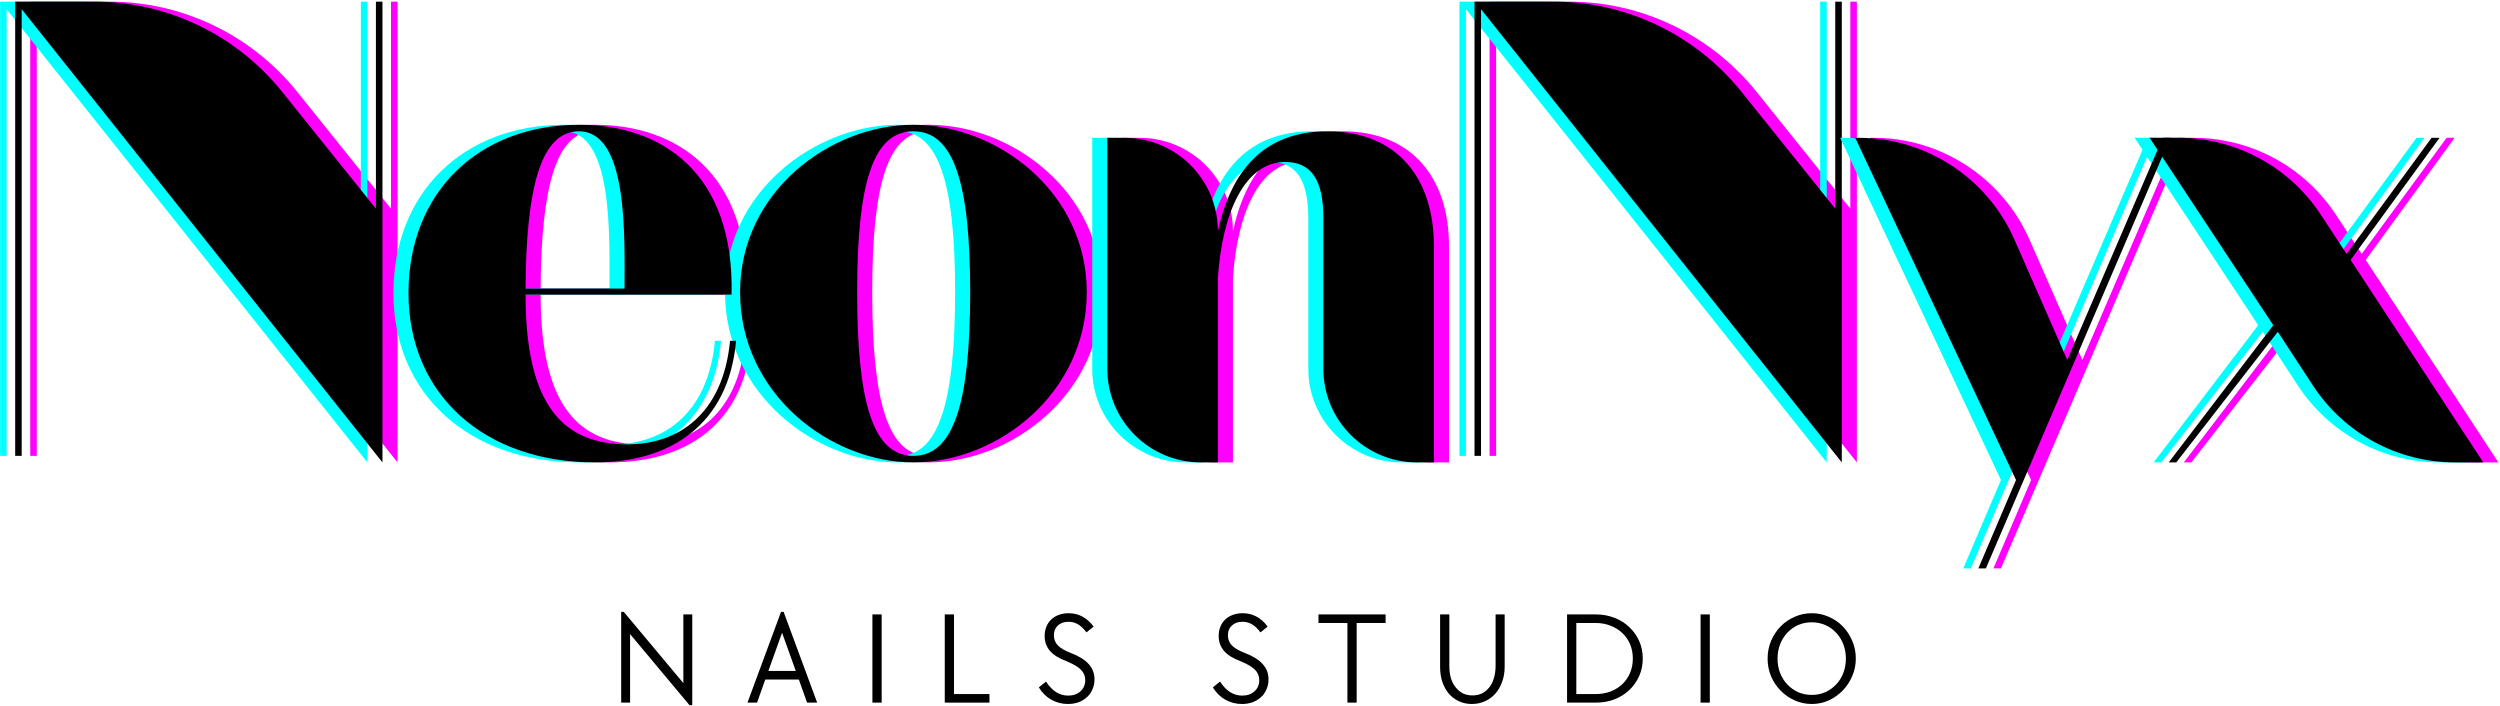 <?xml version="1.0" encoding="UTF-8"?>
<svg width="354px" height="100px" viewBox="0 0 354 100" version="1.1" xmlns="http://www.w3.org/2000/svg" xmlns:xlink="http://www.w3.org/1999/xlink">
    <!-- Generator: Sketch 49.2 (51160) - http://www.bohemiancoding.com/sketch -->
    <title>1</title>
    <desc>Created with Sketch.</desc>
    <defs></defs>
    <g id="Page-1" stroke="none" stroke-width="1" fill="none" fill-rule="evenodd">
        <g id="1" transform="translate(-175, -312)" fill-rule="nonzero">
            <g id="Group" transform="translate(176.94, 310.421)" fill="#FF00FF">
                <g transform="translate(1.234, 0.315)" id="Shape">
                    <g>
                        <path d="M52.19,1.498 L52.19,30.812 L38.888,14.236 C32.412,6.196 22.663,1.498 12.35,1.498 L1.11,1.498 L1.11,65.813 L2.031,65.813 L2.031,2.565 L53.117,66.741 L53.117,1.498 L52.19,1.498 Z"></path>
                    </g>
                </g>
            </g>
            <g id="Group" transform="translate(173.836, 310.421)" fill="#00FFFF">
                <g transform="translate(0.069, 0.315)" id="Shape">
                    <g>
                        <path d="M52.19,1.498 L52.19,30.812 L38.888,14.236 C32.412,6.196 22.663,1.498 12.35,1.498 L1.11,1.498 L1.11,65.813 L2.031,65.813 L2.031,2.565 L53.117,66.741 L53.117,1.498 L52.19,1.498 Z"></path>
                    </g>
                </g>
            </g>
            <g id="Group" transform="translate(175.388, 310.421)" fill="#000000">
                <g transform="translate(0.652, 0.315)" id="Shape">
                    <g>
                        <path d="M52.19,1.498 L52.19,30.812 L38.888,14.236 C32.412,6.196 22.663,1.498 12.35,1.498 L1.11,1.498 L1.11,65.813 L2.031,65.813 L2.031,2.565 L53.117,66.741 L53.117,1.498 L52.19,1.498 Z"></path>
                    </g>
                </g>
            </g>
            <g id="Group" transform="translate(232.816, 329.047)" fill="#FF00FF">
                <g transform="translate(1.222, 0.315)" id="Shape">
                    <g>
                        <path d="M47.327,30.897 L46.472,30.897 C45.478,41.282 39.142,45.557 31.958,45.557 C22.851,45.557 17.516,40.076 17.516,24.355 L46.684,24.355 C47.115,7.275 36.941,0.303 25.131,0.303 C10.901,0.303 0.94,9.84 0.94,24.136 C0.94,38.512 11.683,48.115 27.332,48.115 C37.936,48.115 46.26,42.853 47.327,30.897 Z M25.058,1.231 C32.03,1.231 31.533,15.812 31.533,23.5 L17.516,23.5 C17.589,9.125 19.723,1.231 25.058,1.231 Z"></path>
                    </g>
                </g>
            </g>
            <g id="Group" transform="translate(280.931, 329.047)" fill="#FF00FF">
                <g transform="translate(0.059, 0.315)" id="Shape">
                    <g>
                        <path d="M50.031,23.997 C50.031,9.767 37.293,0.303 25.482,0.303 C13.745,0.303 0.94,9.767 0.94,23.997 C0.94,38.439 13.745,48.115 25.482,48.115 C37.293,48.115 50.031,38.439 50.031,23.997 Z M17.516,23.997 C17.516,8.488 19.789,1.231 25.482,1.231 C31.176,1.231 33.522,8.488 33.522,23.997 C33.522,39.718 31.176,47.188 25.482,47.188 C19.789,47.188 17.516,39.718 17.516,23.997 Z"></path>
                    </g>
                </g>
            </g>
            <g id="Group" transform="translate(333.703, 329.047)" fill="#FF00FF">
                <g transform="translate(0.047, 0.315)" id="Shape">
                    <g>
                        <path d="M25.367,5.572 C29.066,5.572 30.775,8.13 30.775,13.538 L30.775,34.88 C30.775,42.21 36.753,48.115 44.011,48.115 L46.43,48.115 L46.43,17.522 C46.43,7.706 41.088,1.231 31.345,1.231 C22.239,1.231 17.686,6.924 15.836,15.388 C15.836,8.058 9.931,2.152 2.601,2.152 L0.182,2.152 L0.182,34.88 C0.182,42.21 6.16,48.115 13.417,48.115 L15.836,48.115 L15.836,22.075 C16.406,12.896 19.607,5.572 25.367,5.572 Z"></path>
                    </g>
                </g>
            </g>
            <g id="Group" transform="translate(229.712, 329.047)" fill="#00FFFF">
                <g transform="translate(0.057, 0.315)" id="Shape">
                    <g>
                        <path d="M47.327,30.897 L46.472,30.897 C45.478,41.282 39.142,45.557 31.958,45.557 C22.851,45.557 17.516,40.076 17.516,24.355 L46.684,24.355 C47.115,7.275 36.941,0.303 25.131,0.303 C10.901,0.303 0.94,9.84 0.94,24.136 C0.94,38.512 11.683,48.115 27.332,48.115 C37.936,48.115 46.26,42.853 47.327,30.897 Z M25.058,1.231 C32.03,1.231 31.533,15.812 31.533,23.5 L17.516,23.5 C17.589,9.125 19.723,1.231 25.058,1.231 Z"></path>
                    </g>
                </g>
            </g>
            <g id="Group" transform="translate(276.275, 329.047)" fill="#00FFFF">
                <g transform="translate(0.446, 0.315)" id="Shape">
                    <g>
                        <path d="M50.031,23.997 C50.031,9.767 37.293,0.303 25.482,0.303 C13.745,0.303 0.94,9.767 0.94,23.997 C0.94,38.439 13.745,48.115 25.482,48.115 C37.293,48.115 50.031,38.439 50.031,23.997 Z M17.516,23.997 C17.516,8.488 19.789,1.231 25.482,1.231 C31.176,1.231 33.522,8.488 33.522,23.997 C33.522,39.718 31.176,47.188 25.482,47.188 C19.789,47.188 17.516,39.718 17.516,23.997 Z"></path>
                    </g>
                </g>
            </g>
            <g id="Group" transform="translate(329.047, 329.047)" fill="#00FFFF">
                <g transform="translate(0.434, 0.315)" id="Shape">
                    <g>
                        <path d="M25.367,5.572 C29.066,5.572 30.775,8.13 30.775,13.538 L30.775,34.88 C30.775,42.21 36.753,48.115 44.011,48.115 L46.43,48.115 L46.43,17.522 C46.43,7.706 41.088,1.231 31.345,1.231 C22.239,1.231 17.686,6.924 15.836,15.388 C15.836,8.058 9.931,2.152 2.601,2.152 L0.182,2.152 L0.182,34.88 C0.182,42.21 6.16,48.115 13.417,48.115 L15.836,48.115 L15.836,22.075 C16.406,12.896 19.607,5.572 25.367,5.572 Z"></path>
                    </g>
                </g>
            </g>
            <g id="Group" transform="translate(231.264, 329.047)" fill="#000000">
                <g transform="translate(0.639, 0.315)" id="Shape">
                    <g>
                        <path d="M47.327,30.897 L46.472,30.897 C45.478,41.282 39.142,45.557 31.958,45.557 C22.851,45.557 17.516,40.076 17.516,24.355 L46.684,24.355 C47.115,7.275 36.941,0.303 25.131,0.303 C10.901,0.303 0.94,9.84 0.94,24.136 C0.94,38.512 11.683,48.115 27.332,48.115 C37.936,48.115 46.26,42.853 47.327,30.897 Z M25.058,1.231 C32.03,1.231 31.533,15.812 31.533,23.5 L17.516,23.5 C17.589,9.125 19.723,1.231 25.058,1.231 Z"></path>
                    </g>
                </g>
            </g>
            <g id="Group" transform="translate(277.827, 329.047)" fill="#000000">
                <g transform="translate(1.028, 0.315)" id="Shape">
                    <g>
                        <path d="M50.031,23.997 C50.031,9.767 37.293,0.303 25.482,0.303 C13.745,0.303 0.94,9.767 0.94,23.997 C0.94,38.439 13.745,48.115 25.482,48.115 C37.293,48.115 50.031,38.439 50.031,23.997 Z M17.516,23.997 C17.516,8.488 19.789,1.231 25.482,1.231 C31.176,1.231 33.522,8.488 33.522,23.997 C33.522,39.718 31.176,47.188 25.482,47.188 C19.789,47.188 17.516,39.718 17.516,23.997 Z"></path>
                    </g>
                </g>
            </g>
            <g id="Group" transform="translate(330.599, 329.047)" fill="#000000">
                <g transform="translate(1.017, 0.315)" id="Shape">
                    <g>
                        <path d="M25.367,5.572 C29.066,5.572 30.775,8.13 30.775,13.538 L30.775,34.88 C30.775,42.21 36.753,48.115 44.011,48.115 L46.43,48.115 L46.43,17.522 C46.43,7.706 41.088,1.231 31.345,1.231 C22.239,1.231 17.686,6.924 15.836,15.388 C15.836,8.058 9.931,2.152 2.601,2.152 L0.182,2.152 L0.182,34.88 C0.182,42.21 6.16,48.115 13.417,48.115 L15.836,48.115 L15.836,22.075 C16.406,12.896 19.607,5.572 25.367,5.572 Z"></path>
                    </g>
                </g>
            </g>
            <g id="Group" transform="translate(383.37, 310.421)" fill="#FF00FF">
                <g transform="translate(1.446, 0.315)" id="Shape">
                    <g>
                        <path d="M52.19,1.498 L52.19,30.812 L38.888,14.236 C32.412,6.196 22.663,1.498 12.35,1.498 L1.11,1.498 L1.11,65.813 L2.031,65.813 L2.031,2.565 L53.117,66.741 L53.117,1.498 L52.19,1.498 Z"></path>
                    </g>
                </g>
            </g>
            <g id="Group" transform="translate(380.266, 310.421)" fill="#00FFFF">
                <g transform="translate(0.281, 0.315)" id="Shape">
                    <g>
                        <path d="M52.19,1.498 L52.19,30.812 L38.888,14.236 C32.412,6.196 22.663,1.498 12.35,1.498 L1.11,1.498 L1.11,65.813 L2.031,65.813 L2.031,2.565 L53.117,66.741 L53.117,1.498 L52.19,1.498 Z"></path>
                    </g>
                </g>
            </g>
            <g id="Group" transform="translate(381.818, 310.421)" fill="#000000">
                <g transform="translate(0.864, 0.315)" id="Shape">
                    <g>
                        <path d="M52.19,1.498 L52.19,30.812 L38.888,14.236 C32.412,6.196 22.663,1.498 12.35,1.498 L1.11,1.498 L1.11,65.813 L2.031,65.813 L2.031,2.565 L53.117,66.741 L53.117,1.498 L52.19,1.498 Z"></path>
                    </g>
                </g>
            </g>
            <g id="Group" transform="translate(437.694, 330.599)" fill="#FF00FF">
                <g transform="translate(1.434, 0.315)" id="Shape">
                    <g>
                        <path d="M44.253,0.6 L30.733,32.049 L23.263,15.042 C19.426,6.293 10.743,0.6 1.207,0.6 L0.709,0.6 L23.476,49.055 L18.14,61.575 L19.207,61.575 L45.32,0.6 L44.253,0.6 Z"></path>
                    </g>
                </g>
            </g>
            <g id="Group" transform="translate(479.601, 330.599)" fill="#FF00FF">
                <g transform="translate(1.215, 0.315)" id="Shape">
                    <g>
                        <path d="M23.833,35.68 C28.314,42.507 35.856,46.563 43.968,46.563 L47.952,46.563 L29.169,17.892 L41.761,0.6 L40.628,0.6 L28.599,17.037 L24.9,11.416 C20.42,4.656 12.878,0.6 4.765,0.6 L0.709,0.6 L18.213,27.138 L3.413,46.563 L4.48,46.563 L18.856,28.065 L23.833,35.68 Z"></path>
                    </g>
                </g>
            </g>
            <g id="Group" transform="translate(434.59, 330.599)" fill="#00FFFF">
                <g transform="translate(0.269, 0.315)" id="Shape">
                    <g>
                        <path d="M44.253,0.6 L30.733,32.049 L23.263,15.042 C19.426,6.293 10.743,0.6 1.207,0.6 L0.709,0.6 L23.476,49.055 L18.14,61.575 L19.207,61.575 L45.32,0.6 L44.253,0.6 Z"></path>
                    </g>
                </g>
            </g>
            <g id="Group" transform="translate(476.497, 330.599)" fill="#00FFFF">
                <g transform="translate(0.05, 0.315)" id="Shape">
                    <g>
                        <path d="M23.833,35.68 C28.314,42.507 35.856,46.563 43.968,46.563 L47.952,46.563 L29.169,17.892 L41.761,0.6 L40.628,0.6 L28.599,17.037 L24.9,11.416 C20.42,4.656 12.878,0.6 4.765,0.6 L0.709,0.6 L18.213,27.138 L3.413,46.563 L4.48,46.563 L18.856,28.065 L23.833,35.68 Z"></path>
                    </g>
                </g>
            </g>
            <g id="Group" transform="translate(436.142, 330.599)" fill="#000000">
                <g transform="translate(0.852, 0.315)" id="Shape">
                    <g>
                        <path d="M44.253,0.6 L30.733,32.049 L23.263,15.042 C19.426,6.293 10.743,0.6 1.207,0.6 L0.709,0.6 L23.476,49.055 L18.14,61.575 L19.207,61.575 L45.32,0.6 L44.253,0.6 Z"></path>
                    </g>
                </g>
            </g>
            <g id="Group" transform="translate(478.049, 330.599)" fill="#000000">
                <g transform="translate(0.632, 0.315)" id="Shape">
                    <g>
                        <path d="M23.833,35.68 C28.314,42.507 35.856,46.563 43.968,46.563 L47.952,46.563 L29.169,17.892 L41.761,0.6 L40.628,0.6 L28.599,17.037 L24.9,11.416 C20.42,4.656 12.878,0.6 4.765,0.6 L0.709,0.6 L18.213,27.138 L3.413,46.563 L4.48,46.563 L18.856,28.065 L23.833,35.68 Z"></path>
                    </g>
                </g>
            </g>
            <g id="Group" transform="translate(262.306, 397.339)" fill="#000000">
                <g transform="translate(0.532, 0.183)" id="Shape">
                    <g>
                        <polygon points="1.382 4.268 1.382 13.969 0.121 13.969 0.121 1.116 0.485 1.116 8.925 11.204 8.925 1.479 10.186 1.479 10.186 14.333 9.798 14.333"></polygon>
                    </g>
                </g>
            </g>
            <g id="Group" transform="translate(279.379, 397.339)" fill="#000000">
                <g transform="translate(0.905, 0.183)" id="Shape">
                    <g>
                        <path d="M5.311,1.116 L5.675,1.116 L10.428,13.969 L8.997,13.969 L7.833,10.695 L3.08,10.695 L1.916,13.969 L0.558,13.969 L5.311,1.116 Z M7.397,9.482 L5.457,4.074 L3.516,9.482 L7.397,9.482 Z"></path>
                    </g>
                </g>
            </g>
            <g id="Group" transform="translate(298.004, 397.339)" fill="#000000">
                <g transform="translate(0.409, 0.183)" id="Shape">
                    <g>
                        <polygon points="0.121 1.479 1.431 1.479 1.431 13.969 0.121 13.969"></polygon>
                    </g>
                </g>
            </g>
            <g id="Group" transform="translate(307.317, 397.339)" fill="#000000">
                <g transform="translate(1.34, 0.183)" id="Shape">
                    <g>
                        <polygon points="0.121 1.479 1.431 1.479 1.431 12.756 6.451 12.756 6.451 13.969 0.121 13.969"></polygon>
                    </g>
                </g>
            </g>
            <g id="Group" transform="translate(321.286, 397.339)" fill="#000000">
                <g transform="translate(0.254, 0.183)" id="Shape">
                    <g>
                        <path d="M4.681,14.163 C3.838,14.163 3.056,13.963 2.328,13.557 C1.613,13.157 1.025,12.574 0.558,11.811 L1.576,10.986 C2.431,12.314 3.474,12.975 4.705,12.975 C5.432,12.975 6.014,12.775 6.451,12.368 C6.9,11.968 7.13,11.441 7.13,10.792 C7.13,10.21 6.924,9.719 6.524,9.313 C6.117,8.912 5.469,8.524 4.584,8.149 C3.45,7.73 2.631,7.227 2.134,6.645 C1.631,6.051 1.382,5.347 1.382,4.535 C1.382,4.05 1.461,3.613 1.625,3.225 C1.782,2.825 2.013,2.486 2.304,2.207 C2.607,1.916 2.965,1.698 3.371,1.552 C3.789,1.394 4.256,1.31 4.778,1.31 C6.196,1.31 7.379,1.94 8.318,3.201 L7.3,4.026 C6.924,3.51 6.53,3.128 6.111,2.886 C5.705,2.643 5.25,2.522 4.753,2.522 C4.123,2.522 3.62,2.704 3.25,3.056 C2.874,3.395 2.692,3.856 2.692,4.438 C2.692,4.99 2.874,5.469 3.25,5.869 C3.62,6.257 4.25,6.621 5.141,6.96 C6.269,7.397 7.106,7.924 7.639,8.537 C8.173,9.137 8.44,9.846 8.44,10.671 C8.44,11.192 8.343,11.665 8.149,12.102 C7.967,12.526 7.712,12.89 7.373,13.193 C7.033,13.502 6.633,13.745 6.184,13.92 C5.729,14.078 5.226,14.163 4.681,14.163 Z"></path>
                    </g>
                </g>
            </g>
            <g id="Group" transform="translate(346.12, 397.339)" fill="#000000">
                <g transform="translate(0.062, 0.183)" id="Shape">
                    <g>
                        <path d="M4.681,14.163 C3.838,14.163 3.056,13.963 2.328,13.557 C1.613,13.157 1.025,12.574 0.558,11.811 L1.576,10.986 C2.431,12.314 3.474,12.975 4.705,12.975 C5.432,12.975 6.014,12.775 6.451,12.368 C6.9,11.968 7.13,11.441 7.13,10.792 C7.13,10.21 6.924,9.719 6.524,9.313 C6.117,8.912 5.469,8.524 4.584,8.149 C3.45,7.73 2.631,7.227 2.134,6.645 C1.631,6.051 1.382,5.347 1.382,4.535 C1.382,4.05 1.461,3.613 1.625,3.225 C1.782,2.825 2.013,2.486 2.304,2.207 C2.607,1.916 2.965,1.698 3.371,1.552 C3.789,1.394 4.256,1.31 4.778,1.31 C6.196,1.31 7.379,1.94 8.318,3.201 L7.3,4.026 C6.924,3.51 6.53,3.128 6.111,2.886 C5.705,2.643 5.25,2.522 4.753,2.522 C4.123,2.522 3.62,2.704 3.25,3.056 C2.874,3.395 2.692,3.856 2.692,4.438 C2.692,4.99 2.874,5.469 3.25,5.869 C3.62,6.257 4.25,6.621 5.141,6.96 C6.269,7.397 7.106,7.924 7.639,8.537 C8.173,9.137 8.44,9.846 8.44,10.671 C8.44,11.192 8.343,11.665 8.149,12.102 C7.967,12.526 7.712,12.89 7.373,13.193 C7.033,13.502 6.633,13.745 6.184,13.92 C5.729,14.078 5.226,14.163 4.681,14.163 Z"></path>
                    </g>
                </g>
            </g>
            <g id="Group" transform="translate(360.089, 397.339)" fill="#000000">
                <g transform="translate(1.049, 0.183)" id="Shape">
                    <g>
                        <polygon points="4.656 2.692 0.558 2.692 0.558 1.479 10.064 1.479 10.064 2.692 5.966 2.692 5.966 13.969 4.656 13.969"></polygon>
                    </g>
                </g>
            </g>
            <g id="Group" transform="translate(378.714, 397.339)" fill="#000000">
                <g transform="translate(0.18, 0.183)" id="Shape">
                    <g>
                        <path d="M4.511,14.163 C3.844,14.163 3.238,14.03 2.692,13.775 C2.14,13.52 1.661,13.163 1.261,12.708 C0.873,12.241 0.564,11.683 0.34,11.035 C0.127,10.392 0.024,9.676 0.024,8.9 L0.024,1.479 L1.334,1.479 L1.334,8.779 C1.334,9.41 1.407,9.986 1.552,10.501 C1.71,11.022 1.94,11.459 2.231,11.811 C2.522,12.168 2.862,12.453 3.25,12.659 C3.65,12.853 4.105,12.95 4.608,12.95 C5.105,12.95 5.56,12.853 5.966,12.659 C6.366,12.453 6.706,12.168 6.984,11.811 C7.275,11.459 7.494,11.022 7.639,10.501 C7.797,9.986 7.882,9.41 7.882,8.779 L7.882,1.479 L9.167,1.479 L9.167,8.9 C9.167,9.676 9.046,10.392 8.803,11.035 C8.573,11.683 8.252,12.241 7.833,12.708 C7.427,13.163 6.942,13.52 6.378,13.775 C5.808,14.03 5.19,14.163 4.511,14.163 Z"></path>
                    </g>
                </g>
            </g>
            <g id="Group" transform="translate(395.787, 397.339)" fill="#000000">
                <g transform="translate(0.988, 0.183)" id="Shape">
                    <g>
                        <path d="M0.121,1.479 L4.196,1.479 C5.147,1.479 6.027,1.643 6.839,1.964 C7.645,2.274 8.343,2.71 8.925,3.274 C9.519,3.826 9.992,4.48 10.331,5.238 C10.671,6.002 10.84,6.833 10.84,7.736 C10.84,8.628 10.671,9.452 10.331,10.21 C9.992,10.974 9.519,11.635 8.925,12.199 C8.343,12.75 7.645,13.187 6.839,13.508 C6.027,13.817 5.147,13.969 4.196,13.969 L0.121,13.969 L0.121,1.479 Z M4.196,12.756 C4.935,12.756 5.632,12.635 6.281,12.393 C6.924,12.138 7.482,11.786 7.955,11.35 C8.421,10.901 8.785,10.368 9.046,9.749 C9.301,9.137 9.434,8.464 9.434,7.736 C9.434,6.997 9.301,6.318 9.046,5.699 C8.785,5.087 8.421,4.559 7.955,4.123 C7.482,3.674 6.924,3.322 6.281,3.08 C5.632,2.825 4.935,2.692 4.196,2.692 L1.431,2.692 L1.431,12.756 L4.196,12.756 Z"></path>
                    </g>
                </g>
            </g>
            <g id="Group" transform="translate(414.412, 397.339)" fill="#000000">
                <g transform="translate(1.267, 0.183)" id="Shape">
                    <g>
                        <polygon points="0.121 1.479 1.431 1.479 1.431 13.969 0.121 13.969"></polygon>
                    </g>
                </g>
            </g>
            <g id="Group" transform="translate(423.725, 397.339)" fill="#000000">
                <g transform="translate(0.647, 0.183)" id="Shape">
                    <g>
                        <path d="M7.178,14.163 C6.318,14.163 5.511,13.993 4.753,13.654 C3.989,13.314 3.329,12.853 2.765,12.271 C2.195,11.689 1.746,11.01 1.407,10.234 C1.079,9.458 0.922,8.628 0.922,7.736 C0.922,6.851 1.079,6.014 1.407,5.238 C1.746,4.45 2.195,3.759 2.765,3.177 C3.329,2.595 3.989,2.146 4.753,1.819 C5.511,1.479 6.318,1.31 7.178,1.31 C8.033,1.31 8.834,1.479 9.579,1.819 C10.337,2.146 10.998,2.595 11.568,3.177 C12.132,3.759 12.574,4.438 12.902,5.214 C13.241,5.99 13.411,6.833 13.411,7.736 C13.411,8.609 13.241,9.434 12.902,10.21 C12.574,10.986 12.132,11.665 11.568,12.247 C10.998,12.829 10.337,13.302 9.579,13.654 C8.834,13.993 8.033,14.163 7.178,14.163 Z M7.178,12.878 C7.858,12.878 8.494,12.75 9.094,12.49 C9.689,12.217 10.198,11.853 10.622,11.398 C11.059,10.95 11.398,10.404 11.641,9.773 C11.883,9.143 12.005,8.464 12.005,7.736 C12.005,6.997 11.883,6.318 11.641,5.699 C11.398,5.069 11.059,4.529 10.622,4.074 C10.198,3.607 9.689,3.244 9.094,2.983 C8.494,2.728 7.858,2.595 7.178,2.595 C6.481,2.595 5.833,2.728 5.238,2.983 C4.656,3.244 4.147,3.607 3.711,4.074 C3.286,4.529 2.947,5.069 2.692,5.699 C2.449,6.318 2.328,6.997 2.328,7.736 C2.328,8.464 2.449,9.143 2.692,9.773 C2.947,10.404 3.286,10.95 3.711,11.398 C4.147,11.853 4.656,12.217 5.238,12.49 C5.833,12.75 6.481,12.878 7.178,12.878 Z"></path>
                    </g>
                </g>
            </g>
        </g>
    </g>
</svg>